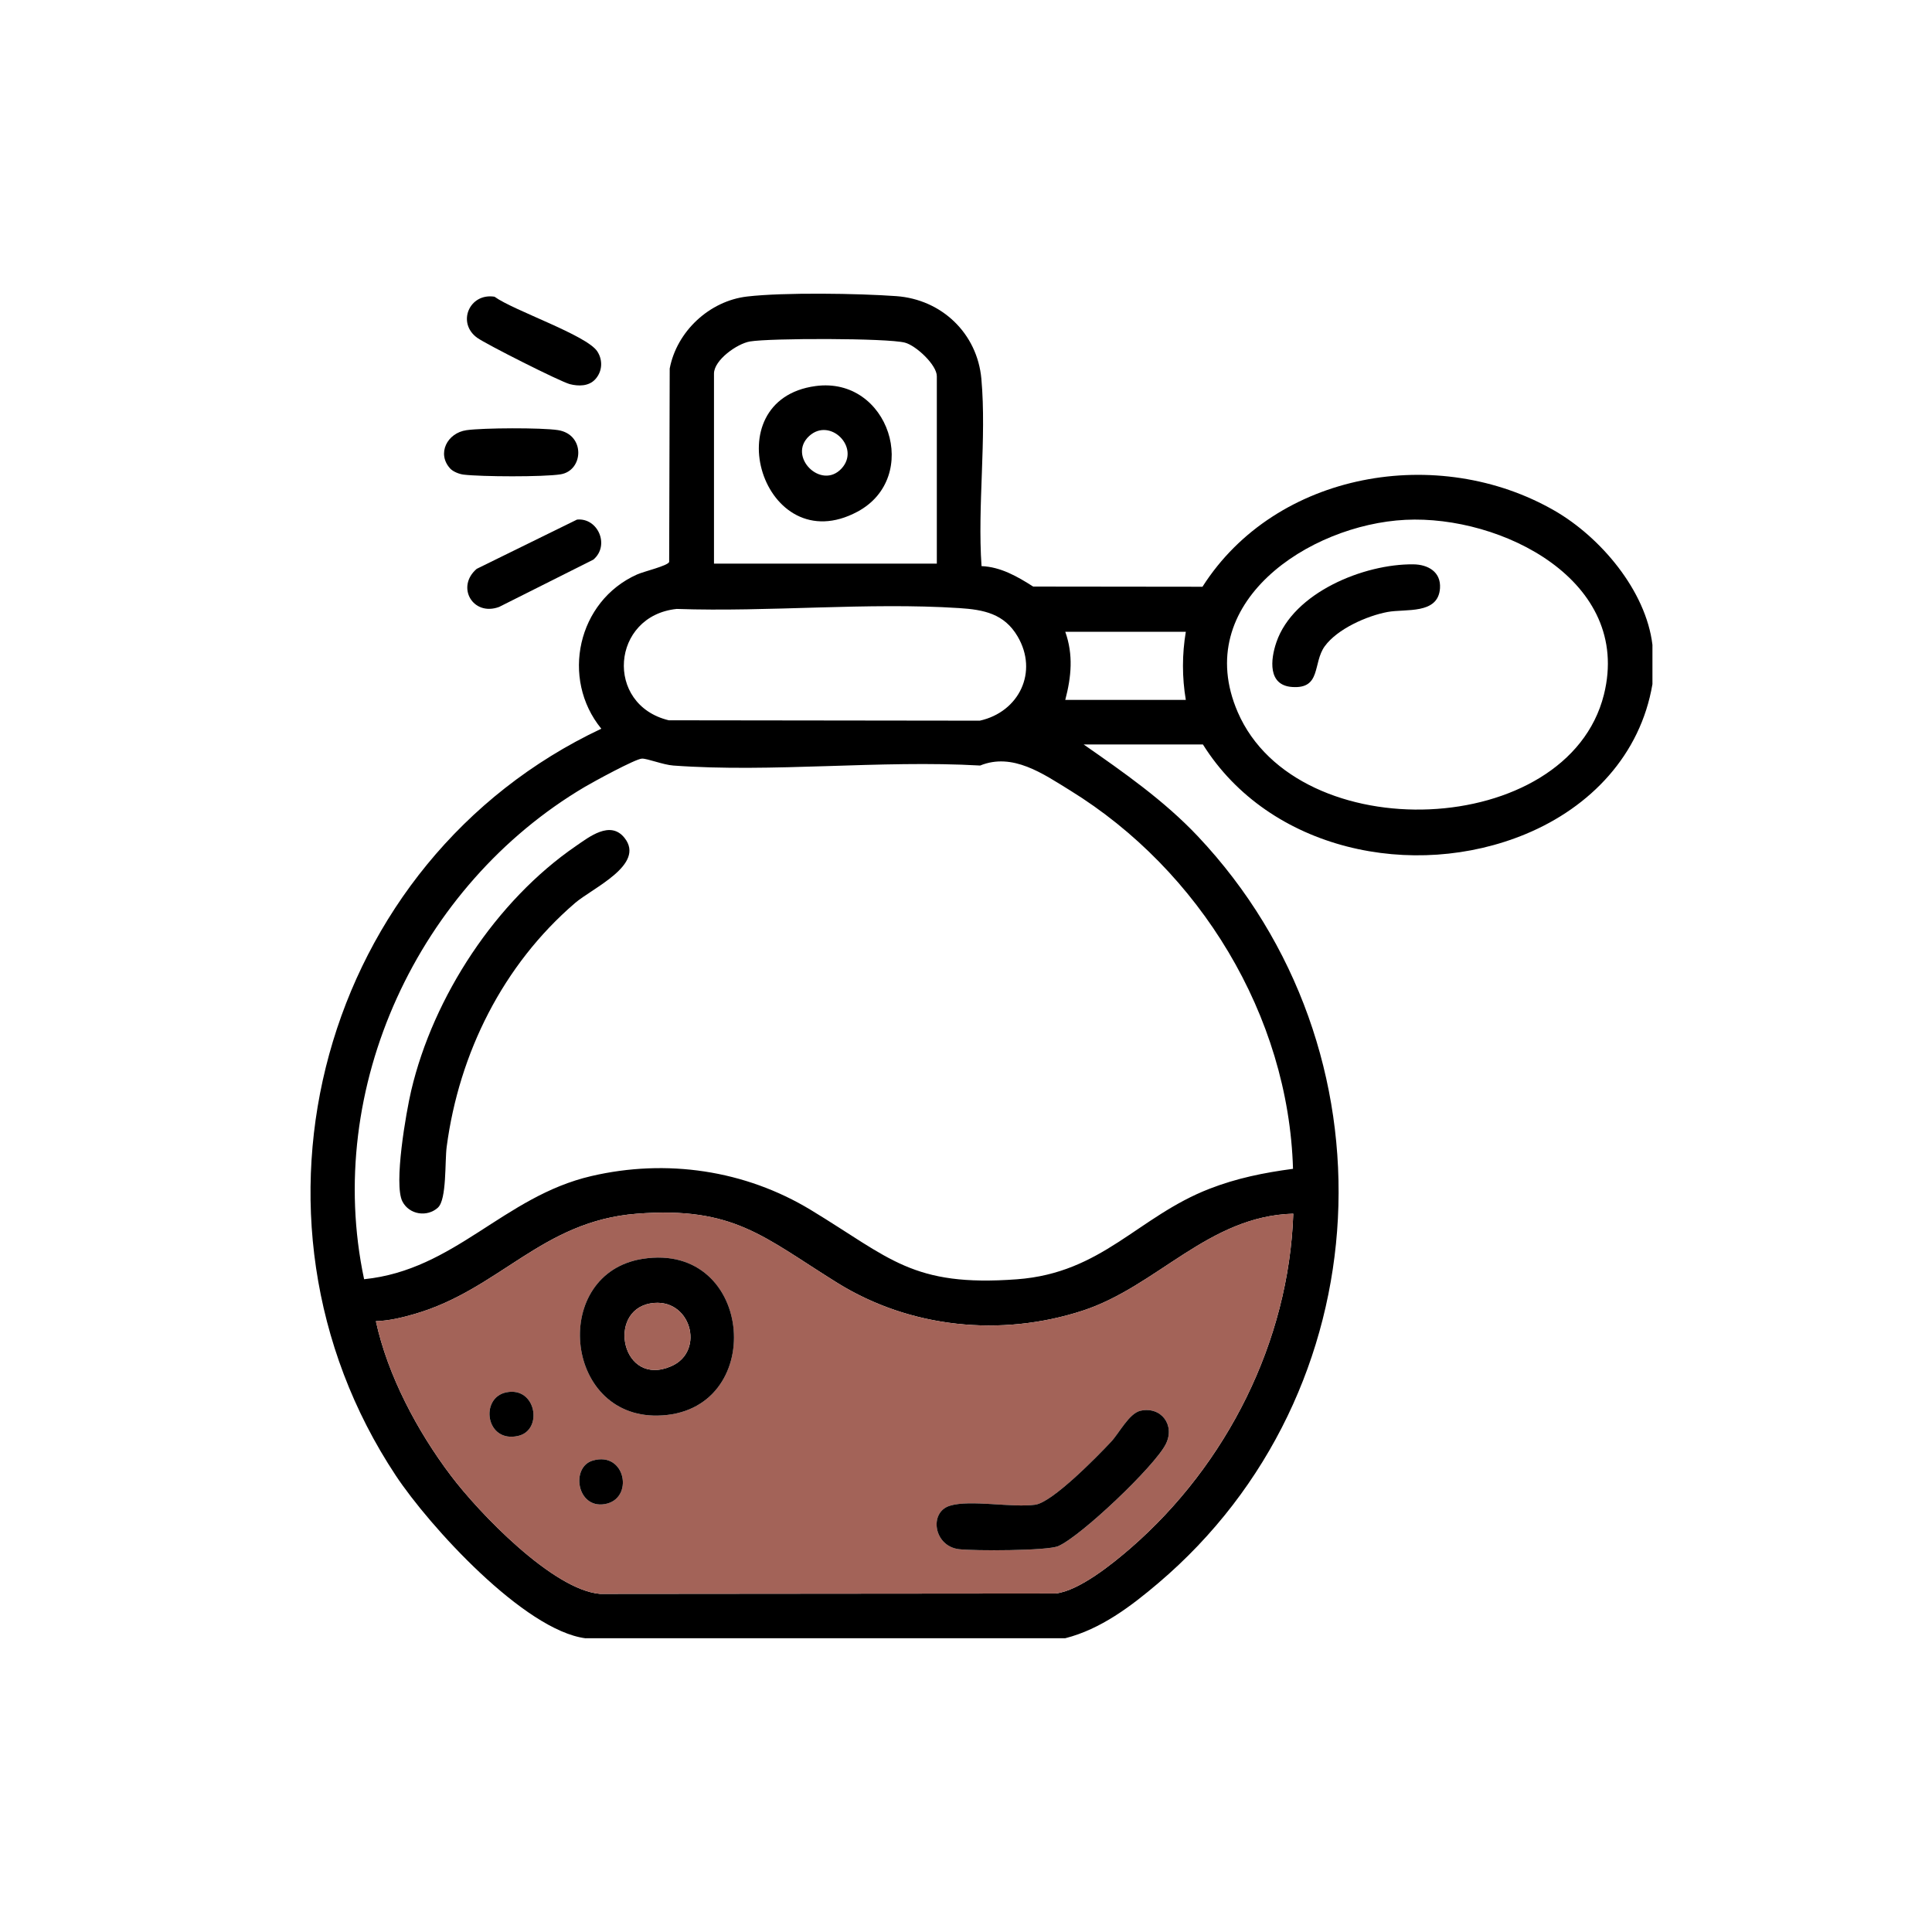 <svg viewBox="0 0 500 500" xmlns:xlink="http://www.w3.org/1999/xlink" xmlns="http://www.w3.org/2000/svg" data-name="Layer 2" id="Layer_2">
  <defs>
    <style>
      .cls-1 {
        fill: none;
      }

      .cls-2 {
        fill: #a36358;
      }

      .cls-3 {
        clip-path: url(#clippath);
      }
    </style>
    <clipPath id="clippath">
      <rect height="500" width="500" class="cls-1"></rect>
    </clipPath>
  </defs>
  <g data-name="Layer 1" id="Layer_1-2">
    <g class="cls-3">
      <g>
        <path d="M151.55,423.99c-15.88-2.03-40.48-29.07-49.12-42.12-44.49-67.17-19.18-159.16,53.19-193.28-10.59-12.95-6.16-33.04,9.26-39.92,1.76-.79,7.96-2.24,8.3-3.24l.14-50.05c1.82-9.6,10.26-17.5,20.03-18.64,9.48-1.11,28.85-.81,38.62-.1,11.73.85,20.95,9.63,22.01,21.41,1.38,15.46-1.04,32.8.04,48.46,4.97.2,9.3,2.7,13.36,5.29l43.82.05c19.02-29.87,61.09-37,91.13-19.68,11.88,6.85,23.64,20.68,25.32,34.71v10.18c-3.1,18.3-16.01,31.81-32.78,38.78-29.08,12.09-66.36,4.28-83.56-23.18h-30.87c10.35,7.21,20.81,14.51,29.52,23.73,52.28,55.4,47.89,144.01-10.2,193.32-7.1,6.03-14.91,11.93-24.06,14.26h-124.14ZM242.45,145.86v-48.5c0-2.92-5.39-7.95-8.27-8.69-4.59-1.19-34.85-1.18-40.08-.3-3.34.56-9.32,4.81-9.32,8.32v49.18h57.66ZM363.73,134.53c-24.98,1.24-55.63,21.52-43.4,49.78,15.44,35.65,85.39,32.91,94.76-4.53,7.39-29.56-26.6-46.48-51.36-45.25ZM175.14,157.59c-16.95,1.75-18.76,24.78-2.07,28.82l80.5.1c10.18-2.26,15.22-12.63,9.76-21.85-3.44-5.82-8.69-6.88-15.1-7.29-23.71-1.53-49.22,1.05-73.1.22ZM306.89,163.5h-31.2c2.12,5.98,1.57,11.64,0,17.64h31.2c-.99-5.85-.98-11.81,0-17.64ZM334.63,302.49c-1.15-39.68-24.17-77.25-57.64-97.9-7.07-4.36-14.93-9.89-23.33-6.47-25.88-1.48-53.78,1.89-79.42,0-2.63-.19-6.75-1.85-8.12-1.79-1.69.07-12.55,6-14.78,7.32-43.03,25.42-67.63,77.84-57.11,127.41,23.52-2.38,36.09-21.4,58.79-26.69,19.47-4.54,39.77-1.56,56.81,8.76,20.63,12.5,26.27,19.95,53.33,17.95,22.11-1.63,31.31-16.22,49.84-23.42,7.1-2.76,14.09-4.16,21.62-5.17ZM334.7,314.1c-22.03.62-35.18,18.81-54.58,25.12-21.07,6.85-44.55,4.49-63.39-7.2-19.2-11.92-26.77-19.85-51.94-17.91-24.57,1.89-35.47,19.56-57.49,25.95-3.24.94-6.62,1.76-10.02,1.86,3.06,14.07,10.71,28.46,19.4,39.96,7.27,9.63,26.37,29.55,38.58,30.61l117.98-.1c6.11-.73,14.76-7.74,19.42-11.79,24.8-21.57,40.91-53.36,42.04-86.5Z"></path>
        <path d="M154.05,98.16c-1.68,1.84-4.35,1.83-6.59,1.25-2.47-.64-21.62-10.31-23.96-11.99-5.35-3.86-2.01-11.66,4.48-10.63,4.99,3.61,23.83,9.93,26.6,14.15,1.48,2.26,1.33,5.19-.53,7.22Z"></path>
        <path d="M149.33,134.47c5.43-.53,8.56,6.7,4.23,10.36l-24.38,12.24c-6.8,2.53-11.26-5.2-5.8-9.86l25.95-12.74Z"></path>
        <path d="M116.49,121.23c-3.49-3.82-.77-9.19,4.25-9.9,4.35-.61,19.37-.67,23.64-.02,7.16,1.1,6.69,10.5.68,11.45-4.46.7-20.45.63-25.09.07-1.15-.14-2.73-.77-3.49-1.6Z"></path>
        <path d="M334.7,314.1c-1.13,33.13-17.24,64.93-42.04,86.5-4.66,4.05-13.31,11.06-19.42,11.79l-117.98.1c-12.21-1.05-31.32-20.98-38.58-30.61-8.69-11.51-16.34-25.89-19.4-39.96,3.4-.1,6.77-.92,10.02-1.86,22.02-6.39,32.92-24.05,57.49-25.95,25.18-1.94,32.74,5.99,51.94,17.91,18.84,11.7,42.32,14.05,63.39,7.2,19.4-6.31,32.55-24.51,54.58-25.12ZM166.3,325.79c-23.72,3.74-20.53,40.97,3.87,40.56,28.53-.48,25.28-45.15-3.87-40.56ZM131.02,360.34c-6.91,1.41-5.36,13.21,3.09,11.27,6.51-1.49,4.67-12.86-3.09-11.27ZM295.17,365.1c-2.95.65-5.52,5.8-7.6,8.02-3.53,3.76-15.16,15.68-19.65,16.3-6.02.83-16.85-1.37-22.11.27-5.45,1.71-4.15,10.47,2.39,11.24,3.95.47,22.82.44,25.69-.8,5.84-2.52,25.03-20.75,27.84-26.42,2.44-4.93-1.24-9.78-6.55-8.61ZM153.39,378c-5.73,1.69-4.14,12.46,3.08,11.27,7.72-1.27,5.51-13.81-3.08-11.27Z" class="cls-2"></path>
        <path d="M113.35,312.52c-2.8,2.55-7.43,1.85-9.2-1.57-2.31-4.46.96-23.15,2.28-28.75,5.73-24.31,21.95-49.07,42.59-63.23,3.46-2.37,8.93-6.74,12.6-2.13,5.51,6.92-8.28,12.97-12.8,16.86-18.63,16.01-30.01,38.84-33.22,63.1-.5,3.74.05,13.61-2.26,15.72Z"></path>
        <path d="M166.3,325.79c29.16-4.6,32.41,40.08,3.87,40.56-24.41.41-27.6-36.82-3.87-40.56ZM168.33,337.32c-11.41,1.99-7.36,21.83,5.4,16.25,8.98-3.92,4.95-18.06-5.4-16.25Z"></path>
        <path d="M295.17,365.1c5.31-1.17,9,3.68,6.55,8.61-2.81,5.67-22,23.9-27.84,26.42-2.86,1.24-21.74,1.26-25.69.8-6.54-.77-7.84-9.54-2.39-11.24,5.26-1.65,16.09.56,22.11-.27,4.49-.62,16.12-12.54,19.65-16.3,2.08-2.22,4.66-7.37,7.6-8.02Z"></path>
        <path d="M131.02,360.34c7.76-1.59,9.6,9.78,3.09,11.27-8.44,1.94-10-9.86-3.09-11.27Z"></path>
        <path d="M153.39,378c8.58-2.54,10.8,10.01,3.08,11.27-7.21,1.18-8.8-9.58-3.08-11.27Z"></path>
        <path d="M365.76,146.05c3.82.04,7.19,1.96,6.91,6.17-.45,6.9-8.91,5.28-13.58,6.16-5.36,1.01-12.98,4.38-16.24,8.86-3.16,4.34-.82,11.1-8.47,10.55-6.32-.45-5.57-7.12-4.06-11.55,4.41-12.94,22.72-20.33,35.44-20.19Z"></path>
        <path d="M211.08,99.91c18.95-2.55,27.44,23.62,10.82,32.52-24.3,13.02-37.43-28.95-10.82-32.52ZM217.81,121.23c4.94-5.4-2.99-13.33-8.39-8.39-5.75,5.26,3.13,14.13,8.39,8.39Z"></path>
        <path d="M168.33,337.32c10.35-1.8,14.37,12.33,5.4,16.25-12.76,5.58-16.81-14.26-5.4-16.25Z" class="cls-2"></path>
      </g>
    </g>
  </g>
</svg>